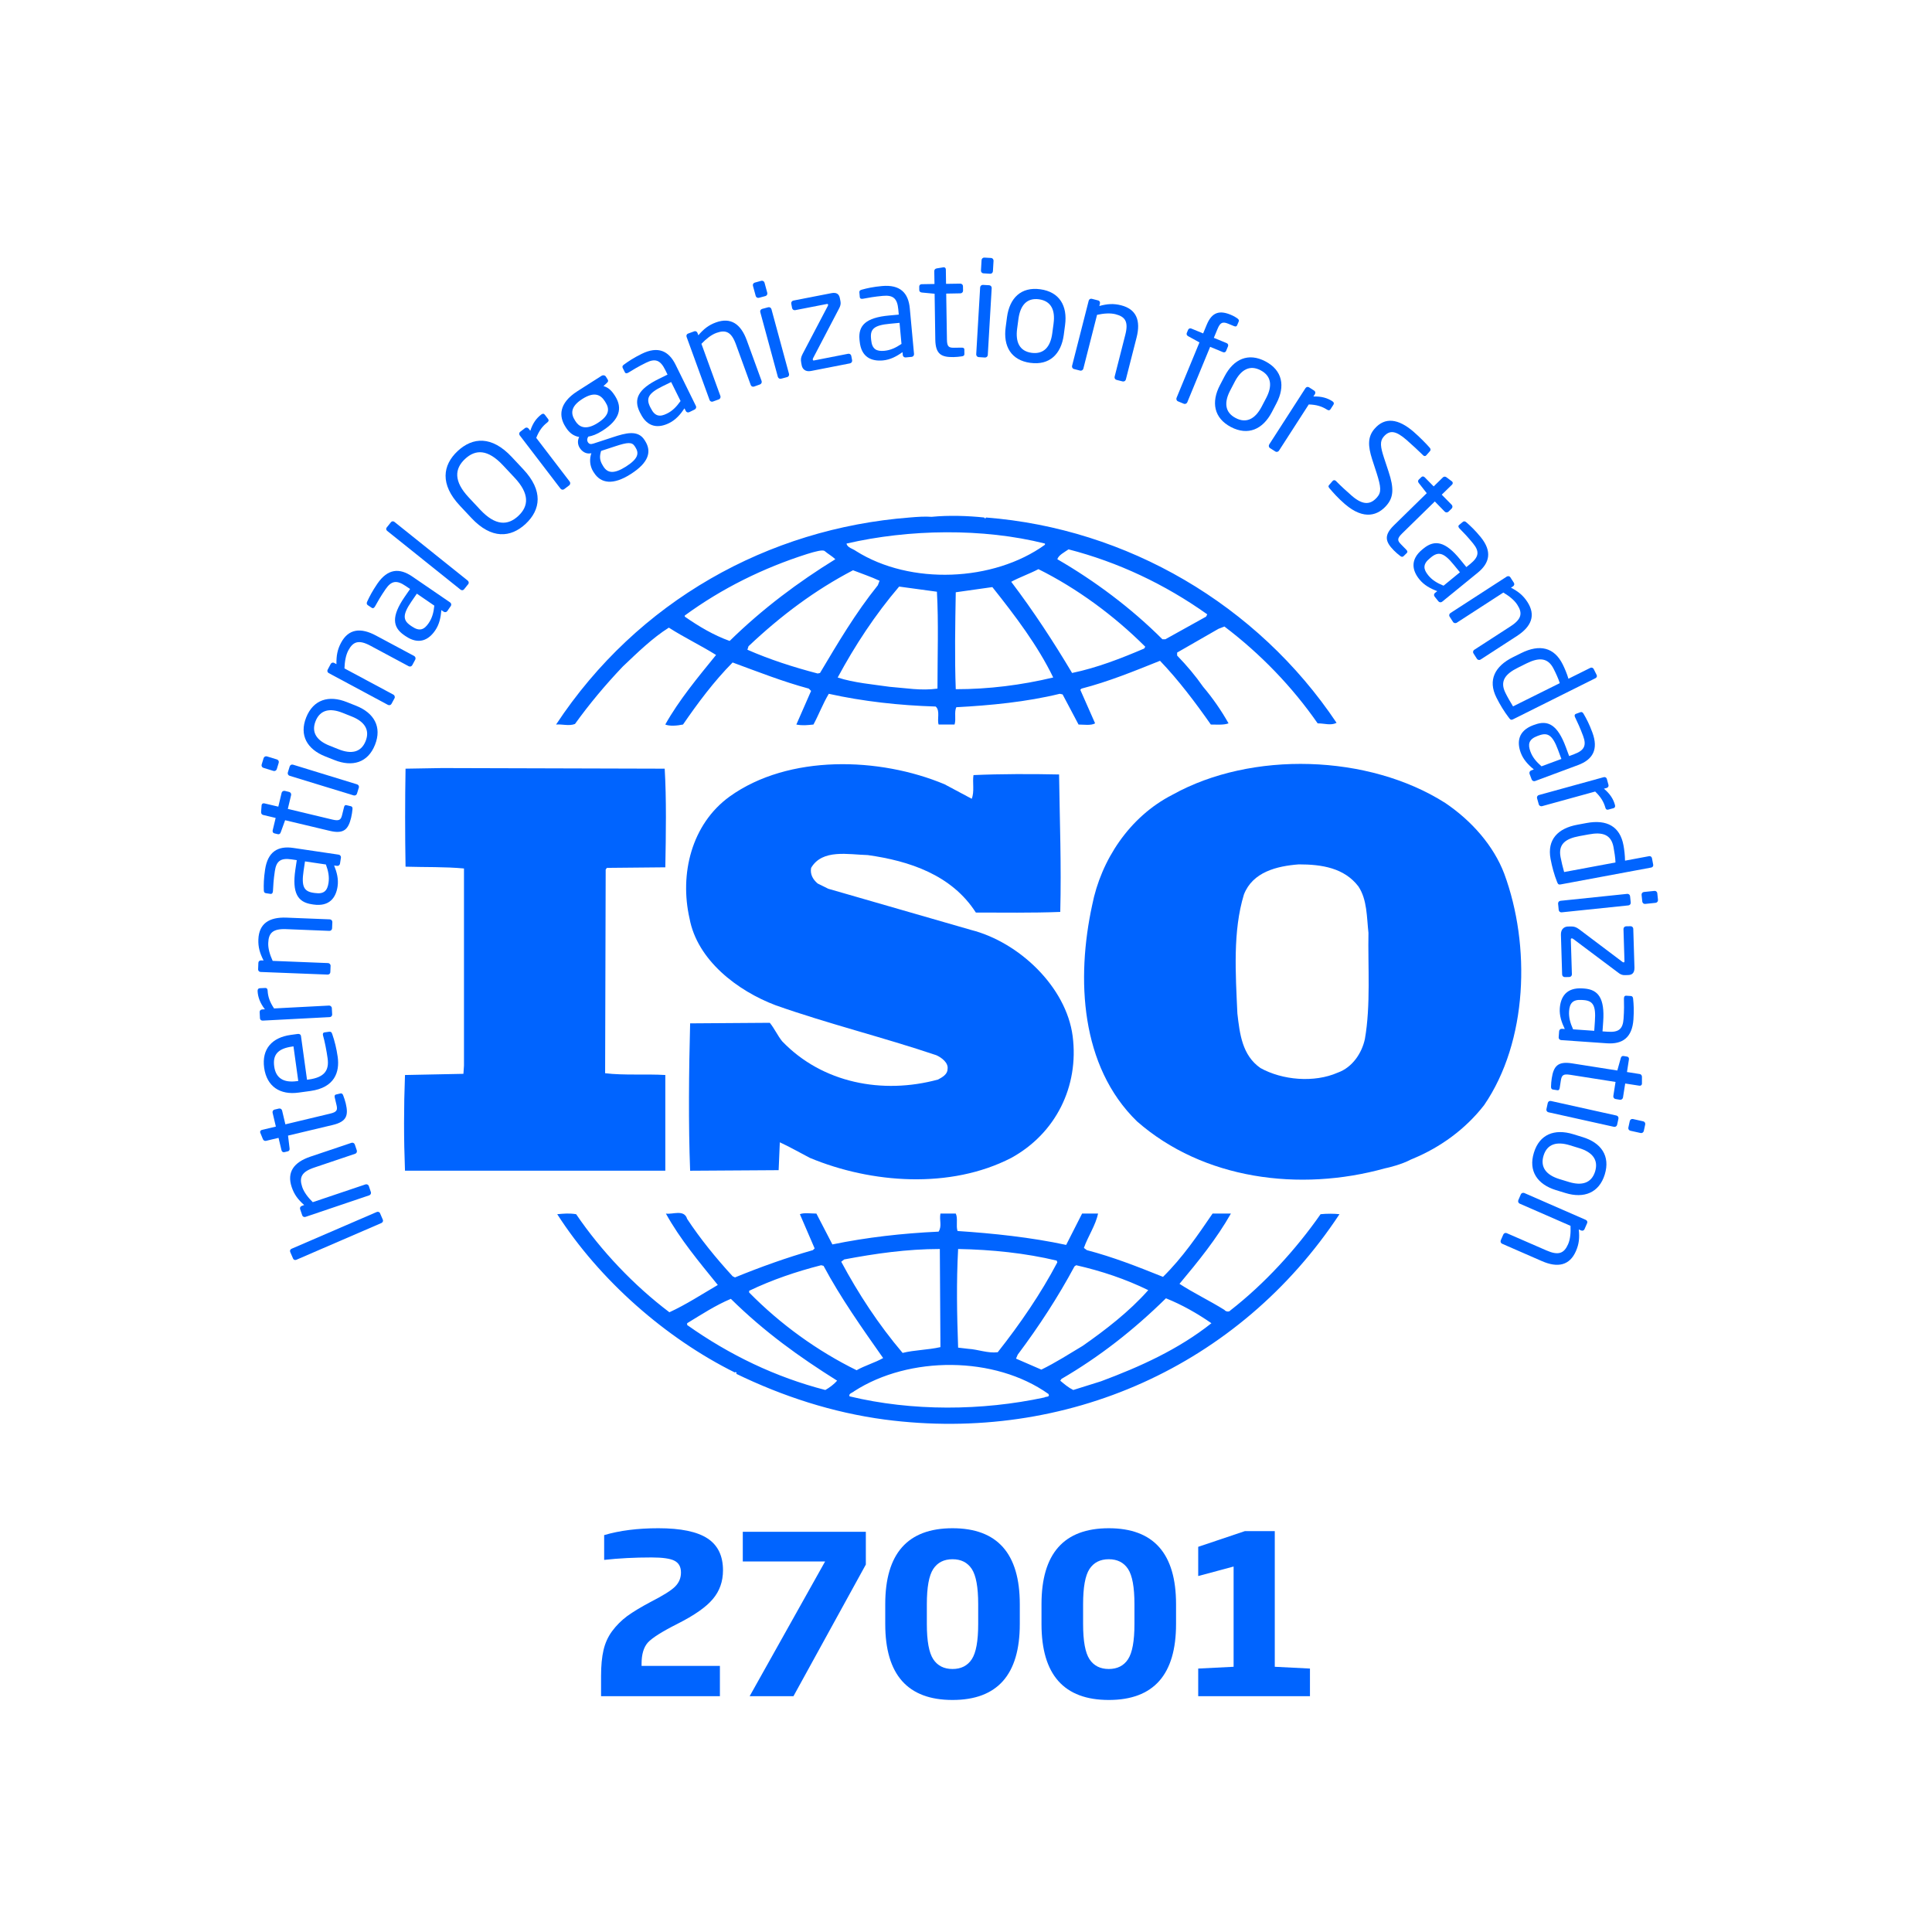 <svg width="90" height="90" viewBox="0 0 90 90" fill="none" xmlns="http://www.w3.org/2000/svg">
<path d="M70.073 40.699C69.578 39.399 68.56 38.238 67.322 37.403C63.748 35.132 58.3 34.97 54.618 37.022C52.609 38.047 51.289 40.074 50.878 42.16C50.133 45.589 50.325 49.668 52.966 52.238C56.047 54.939 60.53 55.535 64.516 54.426C64.705 54.389 65.306 54.239 65.72 54.018L65.838 53.968C67.075 53.454 68.256 52.616 69.137 51.48C71.172 48.507 71.311 44.049 70.073 40.699L70.073 40.699ZM63.582 48.4C63.444 49.049 63.005 49.724 62.316 49.968C61.217 50.451 59.732 50.318 58.715 49.752C57.862 49.156 57.752 48.158 57.642 47.212C57.558 45.349 57.425 43.376 57.946 41.671C58.355 40.616 59.484 40.345 60.503 40.266C61.575 40.266 62.618 40.429 63.28 41.293C63.692 41.913 63.666 42.725 63.748 43.455C63.718 44.995 63.858 46.831 63.582 48.399V48.4Z" fill="#0064FF"/>
<path d="M30.992 50.078C30.085 50.023 29.067 50.102 28.189 49.995L28.215 40.508L28.27 40.429L30.993 40.403C31.022 38.863 31.048 37.211 30.964 35.808L20.599 35.779L18.892 35.808C18.866 37.24 18.866 38.913 18.892 40.373C19.828 40.402 20.707 40.373 21.614 40.457V49.645L21.588 50.023L18.866 50.078C18.808 51.589 18.808 53.05 18.866 54.536H30.993V50.078H30.992Z" fill="#0064FF"/>
<path d="M61.518 56.562C60.364 58.212 58.906 59.806 57.313 61.046C57.256 61.13 57.091 61.099 57.038 61.02C56.348 60.589 55.606 60.237 54.945 59.806C55.826 58.753 56.679 57.699 57.34 56.533H56.486C55.801 57.536 55.085 58.59 54.177 59.481C52.966 58.995 51.867 58.562 50.629 58.236L50.492 58.133C50.684 57.587 51.041 57.074 51.151 56.533H50.408L49.666 57.993C48.045 57.642 46.257 57.453 44.606 57.345C44.523 57.103 44.633 56.751 44.523 56.533H43.809C43.751 56.859 43.89 57.103 43.725 57.374C42.02 57.453 40.37 57.642 38.776 57.97L38.031 56.533C37.758 56.533 37.454 56.481 37.262 56.562L37.949 58.156L37.868 58.236C36.627 58.59 35.421 59.024 34.238 59.507L34.128 59.452C33.357 58.614 32.614 57.699 32.009 56.78C31.872 56.318 31.322 56.588 31.02 56.533C31.678 57.723 32.56 58.776 33.438 59.859C32.696 60.292 31.956 60.776 31.183 61.13C29.533 59.885 27.996 58.264 26.839 56.562C26.508 56.51 26.291 56.533 25.958 56.562C27.938 59.644 31.02 62.344 34.238 63.939C34.238 63.939 34.238 63.915 34.266 63.915C34.29 63.915 34.345 63.965 34.29 63.994C36.464 65.047 38.775 65.804 41.222 66.13C49.665 67.236 57.724 63.644 62.398 56.562C62.154 56.533 61.792 56.533 61.517 56.562H61.518ZM50.052 58.995L50.133 58.939C51.319 59.209 52.444 59.588 53.49 60.1C52.609 61.099 51.481 61.965 50.438 62.694C49.806 63.072 49.171 63.481 48.51 63.802L47.33 63.29L47.411 63.103C48.403 61.78 49.284 60.426 50.053 58.995H50.052ZM44.633 58.183C46.202 58.212 47.77 58.374 49.226 58.724L49.254 58.805C48.486 60.264 47.521 61.672 46.477 62.993C46.008 63.048 45.57 62.861 45.103 62.833L44.633 62.778C44.578 61.183 44.549 59.778 44.633 58.183ZM39.327 58.669C40.757 58.399 42.241 58.183 43.781 58.183L43.809 62.754C43.23 62.886 42.598 62.886 42.047 63.024C40.919 61.695 39.985 60.264 39.188 58.776L39.327 58.669ZM34.898 60.13C35.973 59.614 37.098 59.234 38.252 58.939L38.364 58.968C39.159 60.455 40.151 61.858 41.14 63.264C40.756 63.481 40.287 63.613 39.904 63.831C38.09 62.94 36.356 61.695 34.898 60.209V60.13ZM38.446 64.751C36.136 64.154 33.99 63.127 32.01 61.724V61.64C32.671 61.238 33.332 60.805 34.046 60.505C35.614 62.05 37.235 63.211 38.997 64.317C38.858 64.48 38.638 64.644 38.447 64.751H38.446ZM48.649 65.1C45.735 65.725 42.488 65.749 39.574 65.047C39.519 64.913 39.711 64.885 39.794 64.806C42.352 63.156 46.339 63.156 48.843 64.938C48.925 65.1 48.704 65.048 48.65 65.1H48.649ZM51.289 64.346L49.997 64.751C49.776 64.644 49.585 64.481 49.391 64.318L49.446 64.236C51.206 63.211 52.801 61.967 54.314 60.48C55.056 60.776 55.772 61.183 56.433 61.641C54.894 62.862 53.105 63.669 51.289 64.346Z" fill="#0064FF"/>
<path d="M26.785 33.725C27.446 32.805 28.189 31.915 29.012 31.05C29.725 30.375 30.386 29.726 31.157 29.238C31.873 29.697 32.671 30.08 33.357 30.511C32.505 31.559 31.626 32.618 30.991 33.751C31.183 33.835 31.543 33.809 31.818 33.751C32.505 32.753 33.247 31.752 34.128 30.861C35.309 31.295 36.465 31.752 37.676 32.078L37.784 32.185L37.097 33.752C37.401 33.809 37.593 33.78 37.894 33.752C38.141 33.294 38.332 32.782 38.608 32.32C40.205 32.674 41.883 32.861 43.588 32.913C43.808 33.105 43.643 33.509 43.725 33.752H44.467C44.548 33.485 44.441 33.184 44.548 32.945C46.145 32.861 47.821 32.698 49.366 32.32L49.5 32.348L50.243 33.752C50.492 33.752 50.82 33.809 51.014 33.696L50.324 32.133L50.382 32.078C51.644 31.752 52.829 31.266 54.038 30.782C54.893 31.673 55.688 32.727 56.406 33.752C56.708 33.752 57.01 33.78 57.23 33.696C56.899 33.105 56.486 32.511 56.047 31.994C55.688 31.482 55.305 31.024 54.835 30.538V30.399L56.761 29.293L57.039 29.186C58.715 30.455 60.199 31.994 61.382 33.697C61.712 33.697 61.987 33.809 62.263 33.673C58.575 28.161 52.499 24.617 45.929 24.107L45.9 24.16L45.844 24.107C45.103 24.028 44.192 23.997 43.395 24.076C43.093 24.052 42.736 24.076 42.377 24.107C35.778 24.617 29.701 27.998 25.904 33.752C26.179 33.725 26.509 33.835 26.785 33.725L26.785 33.725ZM38.2 31.35L38.09 31.374C36.962 31.079 35.861 30.725 34.817 30.267L34.869 30.104C36.382 28.673 37.977 27.483 39.737 26.565C40.151 26.728 40.563 26.862 40.974 27.054L40.893 27.264C39.846 28.565 39.023 29.968 38.2 31.349V31.35ZM43.671 32.078C42.902 32.185 42.215 32.053 41.442 31.994C40.702 31.886 39.765 31.807 39.023 31.561C39.821 30.081 40.757 28.647 41.885 27.325L43.645 27.565C43.726 28.968 43.671 30.591 43.671 32.078V32.078ZM44.523 32.106C44.468 30.67 44.497 29.078 44.523 27.59C45.074 27.512 45.677 27.428 46.228 27.349C47.301 28.697 48.347 30.08 49.063 31.56C47.576 31.915 46.063 32.106 44.523 32.106V32.106ZM53.299 30.212C52.224 30.67 51.123 31.103 49.942 31.35C49.09 29.918 48.156 28.486 47.107 27.102C47.492 26.891 47.962 26.729 48.374 26.513C50.165 27.404 51.896 28.673 53.352 30.128L53.299 30.212V30.212ZM49.777 25.591C52.087 26.188 54.259 27.212 56.239 28.618L56.184 28.725L54.288 29.779H54.149C52.693 28.323 50.989 27.054 49.255 26.051C49.31 25.862 49.585 25.725 49.777 25.591ZM48.678 25.321V25.376C46.283 27.103 42.407 27.265 39.878 25.671C39.737 25.563 39.464 25.51 39.435 25.321C42.352 24.648 45.788 24.593 48.678 25.321ZM37.849 25.733C37.923 25.718 38.32 25.589 38.417 25.671C38.582 25.81 38.776 25.917 38.913 26.051C37.208 27.102 35.53 28.348 33.99 29.858C33.248 29.592 32.56 29.185 31.9 28.725V28.673C33.633 27.404 35.559 26.458 37.594 25.809" fill="#0064FF"/>
<path d="M43.699 50.289C41.113 50.993 38.307 50.456 36.437 48.508C36.219 48.237 36.08 47.916 35.86 47.646L32.149 47.672C32.091 49.86 32.065 52.374 32.149 54.537L36.272 54.511L36.327 53.213C36.797 53.428 37.263 53.699 37.73 53.94C40.592 55.13 44.274 55.401 47.107 53.94C49.171 52.808 50.272 50.62 49.968 48.263C49.667 45.969 47.466 43.887 45.239 43.321L38.583 41.401L38.09 41.157C37.869 40.97 37.73 40.728 37.785 40.429C38.307 39.538 39.519 39.809 40.426 39.833C42.352 40.103 44.332 40.752 45.459 42.51C46.668 42.51 48.071 42.533 49.391 42.481C49.446 40.266 49.367 38.322 49.336 36.078C48.098 36.05 46.585 36.05 45.349 36.107C45.294 36.427 45.402 36.885 45.266 37.21L44.001 36.535C40.975 35.266 36.739 35.132 33.99 37.105C32.202 38.4 31.654 40.728 32.12 42.779C32.477 44.724 34.347 46.156 36.136 46.831C38.583 47.695 41.14 48.32 43.618 49.156C43.864 49.266 44.193 49.511 44.14 49.807C44.14 50.047 43.891 50.186 43.7 50.288L43.699 50.289Z" fill="#0064FF"/>
<path d="M17.702 56.514L17.835 56.822C17.859 56.88 17.828 56.947 17.766 56.974L13.804 58.686C13.746 58.709 13.679 58.693 13.653 58.63L13.519 58.322C13.495 58.263 13.519 58.199 13.581 58.173L17.546 56.461C17.601 56.437 17.675 56.451 17.702 56.514V56.514Z" fill="#0064FF"/>
<path d="M16.528 53.313L16.621 53.59C16.643 53.655 16.609 53.726 16.545 53.747L14.629 54.393C14.043 54.592 13.93 54.85 14.078 55.294C14.16 55.538 14.347 55.78 14.569 56.002L17.026 55.174C17.084 55.153 17.16 55.186 17.182 55.251L17.278 55.536C17.296 55.593 17.263 55.663 17.198 55.684L14.232 56.687C14.168 56.709 14.1 56.679 14.079 56.615L13.981 56.326C13.959 56.261 13.995 56.196 14.06 56.175L14.17 56.136C13.88 55.878 13.706 55.646 13.59 55.303C13.353 54.604 13.684 54.145 14.457 53.882L16.373 53.237C16.435 53.216 16.507 53.25 16.528 53.314L16.528 53.313Z" fill="#0064FF"/>
<path d="M15.985 51.022C16.03 51.136 16.081 51.29 16.107 51.403C16.236 51.953 16.157 52.248 15.501 52.405L13.418 52.901L13.49 53.495C13.499 53.562 13.475 53.619 13.408 53.634L13.248 53.672C13.184 53.688 13.131 53.65 13.114 53.586L12.975 53.006L12.391 53.145C12.331 53.159 12.274 53.128 12.247 53.066L12.125 52.766C12.123 52.761 12.123 52.754 12.12 52.75C12.108 52.702 12.142 52.649 12.202 52.635L12.851 52.481L12.698 51.835C12.683 51.771 12.724 51.703 12.789 51.689L12.992 51.641C13.057 51.625 13.124 51.665 13.141 51.732L13.294 52.376L15.375 51.878C15.703 51.802 15.732 51.706 15.674 51.467L15.595 51.133C15.576 51.05 15.591 51.002 15.65 50.987L15.859 50.937C15.911 50.925 15.955 50.947 15.986 51.021L15.985 51.022Z" fill="#0064FF"/>
<path d="M14.021 48.264L14.302 50.299L14.388 50.287C15.111 50.187 15.339 49.866 15.262 49.306C15.214 48.953 15.126 48.506 15.047 48.233C15.045 48.22 15.042 48.213 15.042 48.201C15.035 48.154 15.052 48.1 15.114 48.093L15.32 48.064C15.399 48.052 15.444 48.071 15.475 48.165C15.591 48.502 15.674 48.833 15.732 49.239C15.828 49.939 15.593 50.664 14.463 50.822L13.915 50.897C13.046 51.019 12.428 50.614 12.306 49.745C12.184 48.857 12.679 48.33 13.543 48.21L13.871 48.165C13.951 48.155 14.01 48.189 14.022 48.263L14.021 48.264ZM13.617 48.752C12.93 48.847 12.7 49.144 12.774 49.681C12.846 50.203 13.184 50.454 13.839 50.363L13.894 50.355L13.671 48.744L13.616 48.751L13.617 48.752Z" fill="#0064FF"/>
<path d="M12.467 46.146C12.482 46.429 12.568 46.681 12.767 46.977L15.331 46.843C15.39 46.841 15.455 46.893 15.458 46.96L15.474 47.26C15.476 47.322 15.424 47.379 15.357 47.381L12.237 47.544C12.17 47.547 12.112 47.501 12.11 47.434L12.096 47.147C12.091 47.08 12.144 47.027 12.211 47.024L12.34 47.017C12.111 46.723 12.015 46.445 12 46.169C11.998 46.083 12.031 46.04 12.106 46.035L12.355 46.023C12.422 46.018 12.462 46.059 12.467 46.144L12.467 46.146Z" fill="#0064FF"/>
<path d="M15.482 42.953L15.47 43.247C15.467 43.314 15.41 43.367 15.342 43.364L13.329 43.283C12.711 43.259 12.512 43.46 12.496 43.925C12.484 44.181 12.57 44.473 12.702 44.761L15.283 44.864C15.342 44.866 15.402 44.923 15.4 44.991L15.388 45.29C15.386 45.352 15.328 45.405 15.261 45.4L12.141 45.278C12.074 45.276 12.022 45.223 12.024 45.156L12.036 44.849C12.038 44.783 12.096 44.737 12.163 44.739L12.278 44.744C12.103 44.399 12.022 44.121 12.036 43.76C12.065 43.025 12.536 42.714 13.351 42.747L15.362 42.827C15.431 42.829 15.484 42.886 15.482 42.953V42.953Z" fill="#0064FF"/>
<path d="M15.882 39.953L15.838 40.233C15.829 40.3 15.767 40.345 15.699 40.336L15.565 40.317C15.692 40.633 15.776 40.954 15.726 41.293C15.65 41.808 15.355 42.246 14.598 42.136L14.524 42.124C13.87 42.028 13.6 41.597 13.758 40.517L13.825 40.069L13.584 40.033C13.074 39.959 12.873 40.108 12.803 40.579C12.743 40.974 12.727 41.269 12.715 41.516C12.712 41.528 12.712 41.532 12.71 41.544C12.7 41.599 12.674 41.652 12.597 41.64L12.384 41.608C12.317 41.599 12.289 41.551 12.289 41.465C12.281 41.208 12.286 40.923 12.348 40.512C12.473 39.672 12.947 39.394 13.663 39.5L15.777 39.813C15.844 39.823 15.892 39.885 15.883 39.952L15.882 39.953ZM14.208 40.127L14.141 40.575C14.033 41.307 14.167 41.525 14.598 41.59L14.67 41.6C15.105 41.665 15.251 41.478 15.304 41.126C15.345 40.845 15.297 40.584 15.182 40.271L14.208 40.127Z" fill="#0064FF"/>
<path d="M16.421 37.69C16.411 37.812 16.385 37.97 16.358 38.085C16.227 38.633 16.021 38.861 15.365 38.705L13.282 38.209L13.078 38.772C13.057 38.836 13.011 38.875 12.944 38.86L12.784 38.822C12.716 38.805 12.688 38.748 12.702 38.683L12.841 38.103L12.257 37.964C12.197 37.95 12.159 37.895 12.163 37.828L12.187 37.507C12.189 37.5 12.192 37.495 12.192 37.488C12.204 37.44 12.256 37.409 12.314 37.424L12.965 37.577L13.119 36.933C13.135 36.868 13.202 36.828 13.267 36.842L13.471 36.892C13.535 36.906 13.576 36.974 13.561 37.038L13.408 37.682L15.489 38.18C15.817 38.257 15.886 38.185 15.941 37.946L16.023 37.613C16.042 37.529 16.075 37.493 16.135 37.507L16.344 37.557C16.399 37.569 16.427 37.608 16.421 37.689V37.69Z" fill="#0064FF"/>
<path d="M12.984 35.532L12.893 35.831C12.871 35.896 12.805 35.932 12.74 35.913L12.271 35.769C12.206 35.75 12.171 35.681 12.189 35.616L12.28 35.317C12.302 35.252 12.368 35.217 12.433 35.235L12.903 35.379C12.967 35.401 13.003 35.467 12.984 35.532ZM16.715 36.691L16.629 36.972C16.609 37.036 16.54 37.072 16.475 37.053L13.49 36.139C13.425 36.117 13.389 36.05 13.408 35.985L13.495 35.703C13.516 35.638 13.583 35.602 13.648 35.621L16.634 36.538C16.698 36.557 16.737 36.626 16.715 36.691H16.715Z" fill="#0064FF"/>
<path d="M17.469 34.697C17.136 35.533 16.416 35.739 15.58 35.406L15.149 35.236C14.311 34.903 13.931 34.257 14.263 33.421C14.596 32.585 15.319 32.372 16.154 32.705L16.588 32.877C17.423 33.209 17.802 33.861 17.469 34.697V34.697ZM15.956 33.206C15.376 32.973 14.914 33.06 14.701 33.593C14.49 34.123 14.761 34.501 15.348 34.735L15.778 34.906C16.358 35.138 16.82 35.057 17.033 34.522C17.242 33.993 16.973 33.61 16.386 33.377L15.955 33.205L15.956 33.206Z" fill="#0064FF"/>
<path d="M19.344 30.727L19.205 30.986C19.173 31.046 19.097 31.067 19.039 31.036L17.261 30.083C16.715 29.788 16.449 29.884 16.229 30.294C16.107 30.521 16.057 30.823 16.046 31.137L18.328 32.36C18.381 32.389 18.41 32.468 18.378 32.528L18.235 32.791C18.206 32.846 18.132 32.867 18.072 32.836L15.316 31.357C15.257 31.326 15.23 31.256 15.264 31.197L15.408 30.926C15.441 30.868 15.513 30.849 15.57 30.883L15.673 30.938C15.666 30.55 15.716 30.263 15.886 29.944C16.233 29.295 16.796 29.221 17.515 29.607L19.294 30.559C19.353 30.593 19.375 30.667 19.344 30.727Z" fill="#0064FF"/>
<path d="M20.998 28.232L20.838 28.465C20.8 28.52 20.724 28.534 20.669 28.496L20.558 28.422C20.534 28.759 20.467 29.085 20.273 29.367C19.979 29.799 19.521 30.064 18.889 29.631L18.829 29.59C18.283 29.217 18.228 28.712 18.846 27.811L19.103 27.438L18.899 27.299C18.475 27.009 18.229 27.054 17.959 27.45C17.733 27.778 17.588 28.034 17.47 28.25C17.463 28.259 17.46 28.264 17.453 28.273C17.422 28.319 17.375 28.355 17.309 28.309L17.132 28.19C17.077 28.151 17.07 28.094 17.108 28.018C17.216 27.785 17.345 27.534 17.58 27.189C18.061 26.488 18.608 26.447 19.204 26.856L20.968 28.063C21.023 28.101 21.038 28.178 20.999 28.234L20.998 28.232ZM19.418 27.655L19.162 28.029C18.745 28.639 18.769 28.896 19.128 29.142L19.188 29.183C19.552 29.432 19.765 29.326 19.966 29.032C20.127 28.799 20.199 28.546 20.232 28.213L19.418 27.655Z" fill="#0064FF"/>
<path d="M21.815 27.207L21.614 27.456C21.576 27.504 21.504 27.509 21.451 27.466L18.037 24.731C17.989 24.693 17.972 24.626 18.013 24.574L18.214 24.325C18.252 24.277 18.319 24.27 18.372 24.31L21.786 27.045C21.834 27.083 21.855 27.155 21.814 27.208L21.815 27.207Z" fill="#0064FF"/>
<path d="M24.489 24.401C23.788 25.057 22.892 25.124 21.963 24.133L21.422 23.556C20.491 22.562 20.615 21.674 21.316 21.015C22.021 20.357 22.911 20.295 23.84 21.288L24.381 21.866C25.31 22.857 25.19 23.743 24.489 24.401H24.489ZM23.429 21.674C22.725 20.922 22.152 20.922 21.662 21.381C21.173 21.838 21.13 22.418 21.834 23.17L22.373 23.747C23.076 24.496 23.654 24.494 24.147 24.032C24.633 23.577 24.674 23 23.97 22.251L23.429 21.674Z" fill="#0064FF"/>
<path d="M25.495 19.68C25.27 19.852 25.112 20.065 24.98 20.398L26.539 22.435C26.577 22.483 26.57 22.567 26.517 22.608L26.278 22.79C26.23 22.828 26.154 22.817 26.111 22.764L24.214 20.284C24.171 20.231 24.178 20.157 24.231 20.116L24.458 19.941C24.514 19.901 24.585 19.913 24.626 19.968L24.704 20.068C24.817 19.713 24.991 19.479 25.212 19.311C25.279 19.259 25.336 19.261 25.38 19.321L25.533 19.52C25.574 19.572 25.562 19.627 25.495 19.68H25.495Z" fill="#0064FF"/>
<path d="M28.275 17.833L28.112 17.987C28.268 18.027 28.447 18.128 28.627 18.408L28.653 18.448C29.014 19.016 28.863 19.555 28.069 20.062C27.796 20.237 27.593 20.307 27.403 20.34C27.344 20.438 27.338 20.522 27.386 20.599C27.444 20.687 27.513 20.706 27.652 20.661L28.548 20.368C29.134 20.175 29.714 20.009 30.023 20.495L30.049 20.536C30.365 21.032 30.229 21.546 29.381 22.085C28.567 22.607 27.993 22.528 27.672 22.023L27.64 21.975C27.456 21.688 27.461 21.35 27.549 21.113L27.502 21.12C27.291 21.154 27.111 21.029 27.009 20.869L27.006 20.865C26.916 20.726 26.889 20.532 26.98 20.357C26.724 20.311 26.528 20.175 26.36 19.911L26.334 19.868C26.042 19.408 26.011 18.791 26.899 18.223L28.03 17.502C28.092 17.464 28.18 17.478 28.221 17.54L28.305 17.674C28.348 17.742 28.326 17.784 28.276 17.833L28.275 17.833ZM28.177 18.693C27.98 18.384 27.686 18.23 27.128 18.585C26.549 18.953 26.599 19.294 26.784 19.583L26.81 19.624C26.953 19.851 27.248 20.084 27.842 19.705C28.399 19.351 28.402 19.044 28.203 18.735L28.177 18.692V18.693ZM29.567 20.785C29.438 20.582 29.221 20.606 28.681 20.783L28.002 21.005C27.934 21.23 27.913 21.425 28.085 21.693L28.114 21.74C28.299 22.028 28.584 22.099 29.158 21.736C29.747 21.36 29.776 21.108 29.594 20.826L29.567 20.785Z" fill="#0064FF"/>
<path d="M32.362 19.076L32.108 19.2C32.048 19.229 31.974 19.205 31.945 19.143L31.886 19.023C31.696 19.306 31.479 19.557 31.17 19.71C30.703 19.94 30.174 19.947 29.836 19.26L29.802 19.196C29.51 18.602 29.709 18.132 30.688 17.651L31.096 17.45L30.988 17.23C30.759 16.768 30.521 16.686 30.092 16.899C29.736 17.074 29.482 17.228 29.274 17.357C29.262 17.364 29.257 17.367 29.245 17.371C29.195 17.395 29.137 17.405 29.104 17.333L29.008 17.139C28.977 17.079 29.001 17.026 29.073 16.979C29.279 16.828 29.516 16.67 29.89 16.485C30.653 16.109 31.151 16.341 31.472 16.991L32.418 18.911C32.449 18.971 32.422 19.045 32.362 19.076H32.362ZM31.265 17.797L30.858 17.996C30.192 18.324 30.092 18.561 30.283 18.952L30.317 19.016C30.511 19.413 30.75 19.425 31.068 19.267C31.323 19.143 31.509 18.954 31.703 18.681L31.265 17.797Z" fill="#0064FF"/>
<path d="M35.405 17.908L35.127 18.008C35.065 18.03 34.993 17.998 34.972 17.934L34.282 16.04C34.071 15.458 33.81 15.35 33.372 15.508C33.13 15.597 32.893 15.789 32.675 16.016L33.559 18.448C33.581 18.506 33.549 18.583 33.487 18.604L33.205 18.707C33.147 18.729 33.075 18.695 33.054 18.633L31.984 15.693C31.962 15.631 31.988 15.561 32.051 15.54L32.34 15.434C32.402 15.41 32.467 15.446 32.491 15.508L32.532 15.618C32.783 15.324 33.011 15.144 33.35 15.02C34.042 14.769 34.51 15.089 34.789 15.855L35.479 17.749C35.5 17.814 35.467 17.883 35.405 17.907L35.405 17.908Z" fill="#0064FF"/>
<path d="M35.656 13.792L35.354 13.873C35.29 13.89 35.221 13.852 35.204 13.787L35.075 13.313C35.058 13.249 35.096 13.181 35.161 13.165L35.463 13.081C35.527 13.065 35.597 13.103 35.614 13.168L35.743 13.642C35.76 13.706 35.721 13.774 35.657 13.793L35.656 13.792ZM36.671 17.566L36.386 17.642C36.322 17.661 36.255 17.62 36.235 17.555L35.417 14.541C35.397 14.477 35.436 14.409 35.503 14.39L35.785 14.314C35.85 14.297 35.917 14.335 35.936 14.4L36.755 17.415C36.774 17.479 36.736 17.549 36.671 17.566Z" fill="#0064FF"/>
<path d="M39.6 16.926L37.78 17.282C37.521 17.333 37.38 17.191 37.347 17.021L37.325 16.906C37.292 16.739 37.311 16.641 37.388 16.49L38.563 14.251C38.57 14.232 38.58 14.21 38.577 14.194C38.573 14.167 38.556 14.153 38.508 14.163L37.045 14.448C36.978 14.462 36.913 14.419 36.899 14.352L36.86 14.146C36.846 14.081 36.892 14.016 36.956 14.002L38.728 13.657C38.975 13.607 39.087 13.705 39.123 13.885L39.152 14.031C39.175 14.155 39.152 14.256 39.078 14.388L37.88 16.679C37.862 16.707 37.859 16.734 37.864 16.753C37.868 16.782 37.878 16.799 37.921 16.791L39.511 16.48C39.578 16.466 39.643 16.511 39.655 16.576L39.695 16.782C39.707 16.846 39.664 16.913 39.599 16.925L39.6 16.926Z" fill="#0064FF"/>
<path d="M42.469 16.624L42.186 16.651C42.119 16.655 42.059 16.605 42.055 16.538L42.043 16.404C41.765 16.603 41.473 16.758 41.13 16.79C40.611 16.837 40.116 16.655 40.046 15.894L40.038 15.819C39.978 15.161 40.331 14.797 41.418 14.697L41.868 14.656L41.846 14.412C41.798 13.899 41.607 13.739 41.13 13.782C40.733 13.818 40.443 13.871 40.201 13.917C40.189 13.919 40.182 13.919 40.17 13.921C40.115 13.926 40.06 13.912 40.052 13.833L40.033 13.62C40.026 13.553 40.064 13.512 40.15 13.493C40.395 13.425 40.672 13.363 41.087 13.325C41.934 13.249 42.315 13.644 42.382 14.362L42.579 16.491C42.584 16.558 42.536 16.618 42.469 16.625V16.624ZM41.904 15.039L41.453 15.082C40.713 15.15 40.534 15.331 40.575 15.765L40.582 15.839C40.623 16.277 40.841 16.373 41.193 16.342C41.474 16.316 41.717 16.208 41.995 16.021L41.904 15.04V15.039Z" fill="#0064FF"/>
<path d="M44.817 16.598C44.693 16.617 44.535 16.634 44.417 16.634C43.852 16.644 43.582 16.5 43.57 15.825L43.538 13.684L42.943 13.627C42.875 13.619 42.825 13.583 42.823 13.517L42.821 13.351C42.821 13.284 42.868 13.241 42.936 13.239L43.532 13.229L43.522 12.628C43.522 12.569 43.562 12.518 43.63 12.504L43.948 12.452H43.968C44.018 12.449 44.061 12.492 44.061 12.555L44.071 13.223L44.734 13.213C44.801 13.211 44.859 13.265 44.859 13.333L44.863 13.541C44.863 13.608 44.808 13.665 44.741 13.665L44.078 13.677L44.112 15.818C44.116 16.155 44.203 16.203 44.449 16.199L44.791 16.194C44.877 16.192 44.921 16.216 44.923 16.278L44.925 16.493C44.925 16.548 44.897 16.584 44.818 16.599L44.817 16.598Z" fill="#0064FF"/>
<path d="M45.886 16.655L45.592 16.636C45.524 16.633 45.474 16.573 45.476 16.506L45.659 13.387C45.664 13.319 45.721 13.269 45.788 13.271L46.083 13.288C46.149 13.293 46.2 13.35 46.197 13.42L46.015 16.537C46.01 16.607 45.953 16.657 45.886 16.654V16.655ZM46.125 12.752L45.811 12.733C45.745 12.731 45.694 12.671 45.697 12.604L45.725 12.115C45.73 12.048 45.788 11.996 45.855 12L46.169 12.017C46.235 12.022 46.285 12.079 46.283 12.147L46.254 12.637C46.25 12.704 46.193 12.757 46.125 12.752Z" fill="#0064FF"/>
<path d="M47.997 16.904C47.102 16.782 46.725 16.131 46.849 15.237L46.91 14.775C47.03 13.882 47.566 13.353 48.459 13.475C49.355 13.597 49.735 14.248 49.615 15.142L49.554 15.604C49.431 16.497 48.891 17.026 47.997 16.903V16.904ZM49.079 15.07C49.164 14.45 48.969 14.021 48.397 13.942C47.833 13.868 47.531 14.223 47.444 14.848L47.382 15.31C47.299 15.93 47.488 16.359 48.06 16.437C48.626 16.511 48.934 16.157 49.018 15.532L49.08 15.07L49.079 15.07Z" fill="#0064FF"/>
<path d="M52.297 17.769L52.013 17.697C51.945 17.68 51.907 17.613 51.924 17.546L52.422 15.59C52.575 14.989 52.42 14.754 51.967 14.638C51.718 14.575 51.414 14.599 51.105 14.666L50.466 17.175C50.452 17.235 50.382 17.281 50.317 17.264L50.026 17.19C49.965 17.175 49.927 17.108 49.941 17.043L50.715 14.01C50.732 13.943 50.794 13.902 50.859 13.919L51.156 13.995C51.222 14.01 51.256 14.077 51.239 14.141L51.211 14.254C51.584 14.153 51.873 14.132 52.226 14.222C52.94 14.405 53.148 14.931 52.946 15.724L52.446 17.68C52.43 17.744 52.362 17.785 52.297 17.768V17.769Z" fill="#0064FF"/>
<path d="M57.493 15.195L57.22 15.082C56.954 14.973 56.842 15.018 56.715 15.329L56.545 15.738L57.141 15.983C57.204 16.009 57.23 16.074 57.206 16.131L57.115 16.352C57.091 16.409 57.031 16.428 56.969 16.404L56.373 16.157L55.307 18.743C55.283 18.798 55.209 18.834 55.151 18.81L54.873 18.695C54.811 18.671 54.785 18.592 54.807 18.537L55.875 15.951L55.35 15.662C55.29 15.63 55.262 15.573 55.283 15.516L55.347 15.362C55.371 15.307 55.434 15.281 55.496 15.305L56.047 15.532L56.215 15.125C56.466 14.517 56.835 14.457 57.333 14.663C57.486 14.728 57.57 14.78 57.637 14.828C57.692 14.872 57.728 14.912 57.709 14.965L57.63 15.152C57.606 15.214 57.556 15.218 57.493 15.194V15.195Z" fill="#0064FF"/>
<path d="M57.342 19.893C56.545 19.474 56.414 18.734 56.832 17.937L57.048 17.525C57.467 16.728 58.149 16.414 58.946 16.833C59.744 17.25 59.88 17.992 59.461 18.789L59.245 19.203C58.827 20 58.139 20.309 57.342 19.893ZM58.984 18.54C59.274 17.987 59.236 17.518 58.725 17.25C58.223 16.986 57.818 17.216 57.524 17.774L57.308 18.188C57.019 18.741 57.052 19.208 57.562 19.473C58.065 19.739 58.474 19.509 58.769 18.951L58.984 18.54V18.54Z" fill="#0064FF"/>
<path d="M61.815 19.081C61.578 18.93 61.324 18.851 60.967 18.841L59.578 20.996C59.545 21.047 59.466 21.07 59.411 21.032L59.157 20.872C59.106 20.838 59.09 20.762 59.125 20.704L60.814 18.082C60.852 18.025 60.922 18.006 60.979 18.042L61.221 18.198C61.278 18.233 61.288 18.308 61.252 18.363L61.182 18.471C61.556 18.456 61.837 18.542 62.066 18.691C62.138 18.737 62.154 18.791 62.116 18.853L61.98 19.064C61.944 19.122 61.887 19.129 61.815 19.081Z" fill="#0064FF"/>
<path d="M62.648 23.48C62.325 23.199 62.112 22.957 61.935 22.75C61.868 22.668 61.875 22.642 61.919 22.589L62.079 22.405C62.125 22.355 62.18 22.361 62.223 22.397C62.228 22.402 62.232 22.407 62.237 22.409C62.433 22.613 62.764 22.915 62.977 23.099C63.534 23.58 63.875 23.484 64.155 23.159C64.356 22.929 64.332 22.682 64.135 22.057L63.92 21.396C63.719 20.767 63.709 20.347 64.03 19.976C64.513 19.413 65.141 19.502 65.847 20.11C66.12 20.347 66.453 20.682 66.606 20.862C66.644 20.912 66.656 20.962 66.616 21.011L66.443 21.209C66.406 21.255 66.348 21.255 66.302 21.217C66.299 21.214 66.296 21.21 66.293 21.207C66.099 21.018 65.788 20.724 65.519 20.491C65.04 20.079 64.748 20.005 64.456 20.343C64.267 20.563 64.308 20.824 64.477 21.341L64.684 21.966C64.945 22.749 64.916 23.168 64.595 23.539C64.213 23.985 63.563 24.267 62.648 23.48Z" fill="#0064FF"/>
<path d="M65.23 25.902C65.132 25.828 65.012 25.723 64.93 25.639C64.535 25.237 64.454 24.942 64.935 24.471L66.463 22.974L66.094 22.503C66.051 22.452 66.044 22.39 66.092 22.342L66.211 22.227C66.259 22.179 66.323 22.187 66.369 22.235L66.786 22.659L67.215 22.239C67.257 22.197 67.325 22.191 67.379 22.232L67.639 22.426C67.639 22.426 67.646 22.433 67.651 22.438C67.684 22.474 67.684 22.534 67.641 22.577L67.162 23.044L67.626 23.516C67.672 23.563 67.672 23.643 67.624 23.691L67.475 23.836C67.427 23.882 67.349 23.882 67.301 23.834L66.839 23.36L65.311 24.856C65.072 25.091 65.096 25.187 65.268 25.361L65.508 25.606C65.567 25.668 65.579 25.716 65.536 25.759L65.383 25.909C65.342 25.948 65.294 25.95 65.23 25.902Z" fill="#0064FF"/>
<path d="M67.008 28.014L66.831 27.793C66.788 27.741 66.795 27.664 66.848 27.621L66.953 27.538C66.635 27.418 66.341 27.26 66.125 26.994C65.794 26.592 65.668 26.077 66.261 25.593L66.319 25.546C66.834 25.129 67.334 25.217 68.022 26.065L68.309 26.417L68.5 26.262C68.897 25.936 68.924 25.688 68.622 25.316C68.37 25.007 68.165 24.794 67.99 24.619C67.983 24.609 67.981 24.605 67.971 24.595C67.937 24.552 67.916 24.499 67.978 24.449L68.144 24.312C68.196 24.269 68.251 24.278 68.316 24.338C68.507 24.506 68.716 24.702 68.979 25.023C69.515 25.684 69.4 26.223 68.84 26.678L67.181 28.03C67.128 28.074 67.051 28.064 67.008 28.014ZM68.009 26.659L67.722 26.309C67.255 25.732 67.001 25.687 66.666 25.96L66.609 26.008C66.266 26.285 66.306 26.52 66.532 26.798C66.709 27.016 66.934 27.157 67.246 27.284L68.009 26.659Z" fill="#0064FF"/>
<path d="M68.799 30.686L68.641 30.44C68.603 30.384 68.619 30.308 68.677 30.27L70.369 29.175C70.889 28.838 70.934 28.56 70.68 28.169C70.542 27.954 70.302 27.765 70.031 27.604L67.86 29.01C67.809 29.044 67.728 29.032 67.689 28.974L67.527 28.723C67.493 28.67 67.51 28.593 67.567 28.558L70.19 26.86C70.247 26.824 70.321 26.834 70.357 26.892L70.522 27.148C70.56 27.205 70.538 27.277 70.484 27.313L70.386 27.375C70.728 27.555 70.955 27.737 71.152 28.041C71.552 28.659 71.346 29.186 70.661 29.629L68.969 30.726C68.913 30.762 68.837 30.745 68.799 30.688L68.799 30.686Z" fill="#0064FF"/>
<path d="M70.304 33.454C70.069 33.147 69.875 32.827 69.707 32.491C69.3 31.675 69.645 31.033 70.466 30.621L70.861 30.425C71.721 29.996 72.401 30.152 72.798 30.951C72.884 31.122 72.997 31.387 73.064 31.619L74.084 31.111C74.139 31.085 74.209 31.105 74.24 31.164L74.379 31.444C74.407 31.497 74.383 31.564 74.323 31.593L70.488 33.506C70.416 33.542 70.37 33.544 70.303 33.453L70.304 33.454ZM72.66 31.824C72.602 31.625 72.466 31.338 72.377 31.163C72.109 30.624 71.688 30.617 71.101 30.909L70.708 31.105C70.109 31.402 69.86 31.739 70.131 32.281C70.222 32.468 70.373 32.728 70.483 32.906L72.66 31.824Z" fill="#0064FF"/>
<path d="M71.352 36.313L71.253 36.05C71.23 35.985 71.264 35.915 71.325 35.891L71.452 35.843C71.189 35.628 70.962 35.386 70.842 35.065C70.663 34.577 70.708 34.05 71.426 33.781L71.496 33.758C72.115 33.525 72.558 33.772 72.939 34.794L73.097 35.221L73.327 35.134C73.808 34.955 73.914 34.727 73.746 34.279C73.607 33.906 73.483 33.64 73.375 33.417C73.37 33.405 73.368 33.401 73.363 33.389C73.344 33.339 73.344 33.279 73.418 33.252L73.619 33.178C73.681 33.154 73.731 33.18 73.772 33.257C73.9 33.477 74.034 33.728 74.178 34.119C74.475 34.918 74.191 35.388 73.514 35.639L71.51 36.384C71.448 36.408 71.376 36.374 71.352 36.312V36.313ZM72.736 35.355L72.578 34.929C72.319 34.234 72.097 34.11 71.687 34.261L71.62 34.285C71.206 34.441 71.17 34.675 71.292 35.008C71.39 35.274 71.557 35.478 71.809 35.698L72.736 35.355H72.736Z" fill="#0064FF"/>
<path d="M74.783 37.62C74.706 37.349 74.567 37.12 74.309 36.873L71.833 37.555C71.773 37.572 71.698 37.534 71.682 37.469L71.6 37.179C71.586 37.119 71.624 37.052 71.689 37.036L74.703 36.205C74.767 36.185 74.835 36.219 74.852 36.283L74.929 36.562C74.948 36.626 74.907 36.689 74.842 36.707L74.717 36.741C75.004 36.98 75.158 37.229 75.23 37.495C75.254 37.579 75.23 37.629 75.158 37.65L74.916 37.715C74.852 37.734 74.804 37.703 74.782 37.619L74.783 37.62Z" fill="#0064FF"/>
<path d="M72.54 41.099C72.398 40.74 72.3 40.378 72.231 40.01C72.064 39.112 72.571 38.587 73.474 38.42L73.909 38.339C74.855 38.163 75.466 38.499 75.628 39.377C75.664 39.564 75.698 39.849 75.7 40.093L76.821 39.884C76.881 39.872 76.943 39.91 76.955 39.978L77.013 40.284C77.025 40.344 76.986 40.402 76.919 40.414L72.703 41.199C72.624 41.214 72.579 41.204 72.541 41.099L72.54 41.099ZM75.255 40.177C75.252 39.971 75.199 39.655 75.164 39.464C75.053 38.872 74.652 38.748 74.007 38.87L73.574 38.949C72.916 39.071 72.586 39.327 72.696 39.924C72.734 40.129 72.806 40.422 72.863 40.623L75.255 40.177H75.255Z" fill="#0064FF"/>
<path d="M72.611 42.392L72.582 42.098C72.575 42.031 72.623 41.971 72.691 41.963L75.8 41.64C75.868 41.633 75.928 41.681 75.935 41.748L75.966 42.042C75.974 42.11 75.924 42.17 75.856 42.177L72.749 42.5C72.682 42.508 72.619 42.46 72.612 42.392H72.611ZM76.504 41.998L76.471 41.686C76.463 41.619 76.514 41.559 76.581 41.552L77.069 41.502C77.135 41.494 77.196 41.542 77.203 41.609L77.235 41.921C77.242 41.987 77.194 42.05 77.126 42.057L76.638 42.108C76.571 42.115 76.511 42.065 76.504 41.998H76.504Z" fill="#0064FF"/>
<path d="M72.77 45.397L72.714 43.547C72.705 43.281 72.868 43.166 73.04 43.161L73.157 43.159C73.327 43.151 73.42 43.187 73.559 43.286L75.578 44.808C75.597 44.82 75.614 44.832 75.633 44.832C75.657 44.832 75.676 44.818 75.674 44.77L75.628 43.278C75.626 43.211 75.681 43.154 75.748 43.151L75.957 43.147C76.023 43.144 76.081 43.197 76.084 43.264L76.139 45.069C76.146 45.32 76.033 45.416 75.849 45.421L75.701 45.426C75.571 45.431 75.478 45.39 75.361 45.294L73.292 43.743C73.266 43.719 73.242 43.714 73.223 43.714C73.194 43.714 73.175 43.721 73.175 43.764L73.225 45.385C73.228 45.453 73.175 45.51 73.106 45.513L72.897 45.517C72.83 45.519 72.772 45.467 72.77 45.397H72.77Z" fill="#0064FF"/>
<path d="M72.609 48.321L72.63 48.038C72.635 47.971 72.692 47.92 72.76 47.926L72.894 47.935C72.746 47.629 72.638 47.315 72.661 46.973C72.698 46.45 72.958 45.992 73.722 46.044L73.796 46.049C74.457 46.097 74.759 46.505 74.683 47.593L74.651 48.046L74.895 48.062C75.41 48.098 75.599 47.935 75.632 47.457C75.661 47.059 75.656 46.765 75.649 46.518C75.652 46.506 75.652 46.499 75.652 46.487C75.656 46.432 75.678 46.379 75.757 46.384L75.972 46.398C76.039 46.403 76.073 46.448 76.078 46.537C76.104 46.791 76.121 47.073 76.092 47.489C76.032 48.339 75.58 48.651 74.857 48.601L72.723 48.452C72.656 48.447 72.603 48.387 72.608 48.32L72.609 48.321ZM74.266 48.019L74.297 47.566C74.35 46.827 74.199 46.618 73.765 46.587L73.691 46.582C73.251 46.551 73.118 46.752 73.094 47.106C73.076 47.387 73.142 47.645 73.281 47.95L74.265 48.019H74.266Z" fill="#0064FF"/>
<path d="M72.252 50.632C72.255 50.508 72.266 50.347 72.286 50.232C72.373 49.674 72.562 49.43 73.227 49.535L75.341 49.868L75.502 49.291C75.518 49.227 75.562 49.183 75.629 49.192L75.791 49.219C75.859 49.229 75.894 49.283 75.882 49.351L75.791 49.939L76.385 50.033C76.445 50.043 76.488 50.093 76.488 50.16V50.483C76.486 50.491 76.486 50.495 76.486 50.502C76.476 50.55 76.428 50.587 76.368 50.576L75.708 50.474L75.605 51.127C75.592 51.195 75.531 51.24 75.464 51.231L75.258 51.197C75.191 51.187 75.145 51.122 75.155 51.056L75.258 50.401L73.143 50.068C72.811 50.016 72.749 50.093 72.71 50.337L72.658 50.674C72.644 50.76 72.612 50.799 72.553 50.788L72.34 50.755C72.287 50.746 72.253 50.71 72.253 50.631L72.252 50.632Z" fill="#0064FF"/>
<path d="M72.039 51.668L72.101 51.381C72.115 51.314 72.182 51.273 72.247 51.288L75.3 51.966C75.366 51.98 75.407 52.045 75.393 52.112L75.331 52.399C75.317 52.463 75.249 52.507 75.185 52.492L72.132 51.814C72.065 51.8 72.024 51.732 72.039 51.668ZM75.855 52.528L75.922 52.221C75.936 52.157 76.002 52.113 76.068 52.128L76.547 52.236C76.612 52.25 76.655 52.315 76.64 52.382L76.574 52.686C76.559 52.753 76.492 52.794 76.428 52.78L75.949 52.674C75.882 52.659 75.84 52.592 75.855 52.528Z" fill="#0064FF"/>
<path d="M71.455 53.697C71.718 52.834 72.42 52.572 73.282 52.834L73.727 52.971C74.587 53.234 75.02 53.847 74.757 54.709C74.493 55.569 73.787 55.84 72.927 55.576L72.482 55.44C71.622 55.176 71.189 54.556 71.455 53.697V53.697ZM73.085 55.061C73.682 55.244 74.137 55.122 74.307 54.571C74.472 54.025 74.172 53.67 73.57 53.486L73.124 53.349C72.525 53.166 72.073 53.285 71.905 53.833C71.738 54.379 72.037 54.738 72.64 54.925L73.085 55.061Z" fill="#0064FF"/>
<path d="M69.913 57.776L70.03 57.508C70.059 57.446 70.13 57.417 70.192 57.446L72.039 58.25C72.606 58.499 72.862 58.385 73.049 57.958C73.152 57.721 73.176 57.42 73.161 57.104L70.791 56.069C70.736 56.046 70.703 55.971 70.729 55.908L70.848 55.633C70.872 55.578 70.946 55.55 71.008 55.575L73.869 56.825C73.932 56.852 73.963 56.918 73.934 56.981L73.812 57.261C73.786 57.323 73.716 57.348 73.653 57.319L73.546 57.273C73.586 57.657 73.56 57.946 73.414 58.279C73.122 58.952 72.566 59.072 71.822 58.745L69.976 57.939C69.914 57.913 69.885 57.839 69.912 57.777L69.913 57.776Z" fill="#0064FF"/>
<path d="M33.536 79.016H28V78.068C28 77.594 28.038 77.195 28.113 76.872C28.189 76.542 28.323 76.246 28.515 75.985C28.715 75.717 28.948 75.484 29.216 75.284C29.491 75.085 29.856 74.865 30.309 74.624C30.9 74.322 31.282 74.081 31.454 73.903C31.632 73.724 31.722 73.508 31.722 73.253C31.722 72.992 31.622 72.81 31.423 72.707C31.23 72.604 30.873 72.552 30.351 72.552C29.56 72.552 28.825 72.59 28.144 72.666V71.511C28.866 71.298 29.708 71.191 30.67 71.191C31.715 71.191 32.478 71.35 32.959 71.666C33.44 71.982 33.68 72.477 33.68 73.15C33.68 73.672 33.522 74.119 33.206 74.49C32.897 74.862 32.347 75.246 31.557 75.645C30.835 76.009 30.375 76.301 30.175 76.521C29.983 76.741 29.887 77.068 29.887 77.501V77.604H33.536V79.016Z" fill="#0064FF"/>
<path d="M40.334 72.882L36.962 79.016H34.921L38.437 72.738H34.602V71.356H40.334V72.882Z" fill="#0064FF"/>
<path d="M47.506 75.655C47.506 78.013 46.462 79.191 44.372 79.191C42.283 79.191 41.238 78.013 41.238 75.655V74.728C41.238 72.37 42.283 71.191 44.372 71.191C46.462 71.191 47.506 72.37 47.506 74.728V75.655ZM45.568 75.655V74.728C45.568 73.937 45.468 73.391 45.269 73.088C45.07 72.786 44.771 72.635 44.372 72.635C43.974 72.635 43.675 72.786 43.475 73.088C43.276 73.391 43.176 73.937 43.176 74.728V75.655C43.176 76.446 43.276 76.992 43.475 77.294C43.675 77.597 43.974 77.748 44.372 77.748C44.771 77.748 45.07 77.597 45.269 77.294C45.468 76.992 45.568 76.446 45.568 75.655Z" fill="#0064FF"/>
<path d="M54.785 75.655C54.785 78.013 53.74 79.191 51.651 79.191C49.562 79.191 48.517 78.013 48.517 75.655V74.728C48.517 72.37 49.562 71.191 51.651 71.191C53.74 71.191 54.785 72.37 54.785 74.728V75.655ZM52.847 75.655V74.728C52.847 73.937 52.747 73.391 52.548 73.088C52.349 72.786 52.05 72.635 51.651 72.635C51.253 72.635 50.954 72.786 50.754 73.088C50.555 73.391 50.455 73.937 50.455 74.728V75.655C50.455 76.446 50.555 76.992 50.754 77.294C50.954 77.597 51.253 77.748 51.651 77.748C52.05 77.748 52.349 77.597 52.548 77.294C52.747 76.992 52.847 76.446 52.847 75.655Z" fill="#0064FF"/>
<path d="M61.023 79.016H55.817V77.728L57.466 77.645V72.975L55.817 73.418V72.057L57.992 71.325H59.384V77.645L61.023 77.728V79.016Z" fill="#0064FF"/>
</svg>
